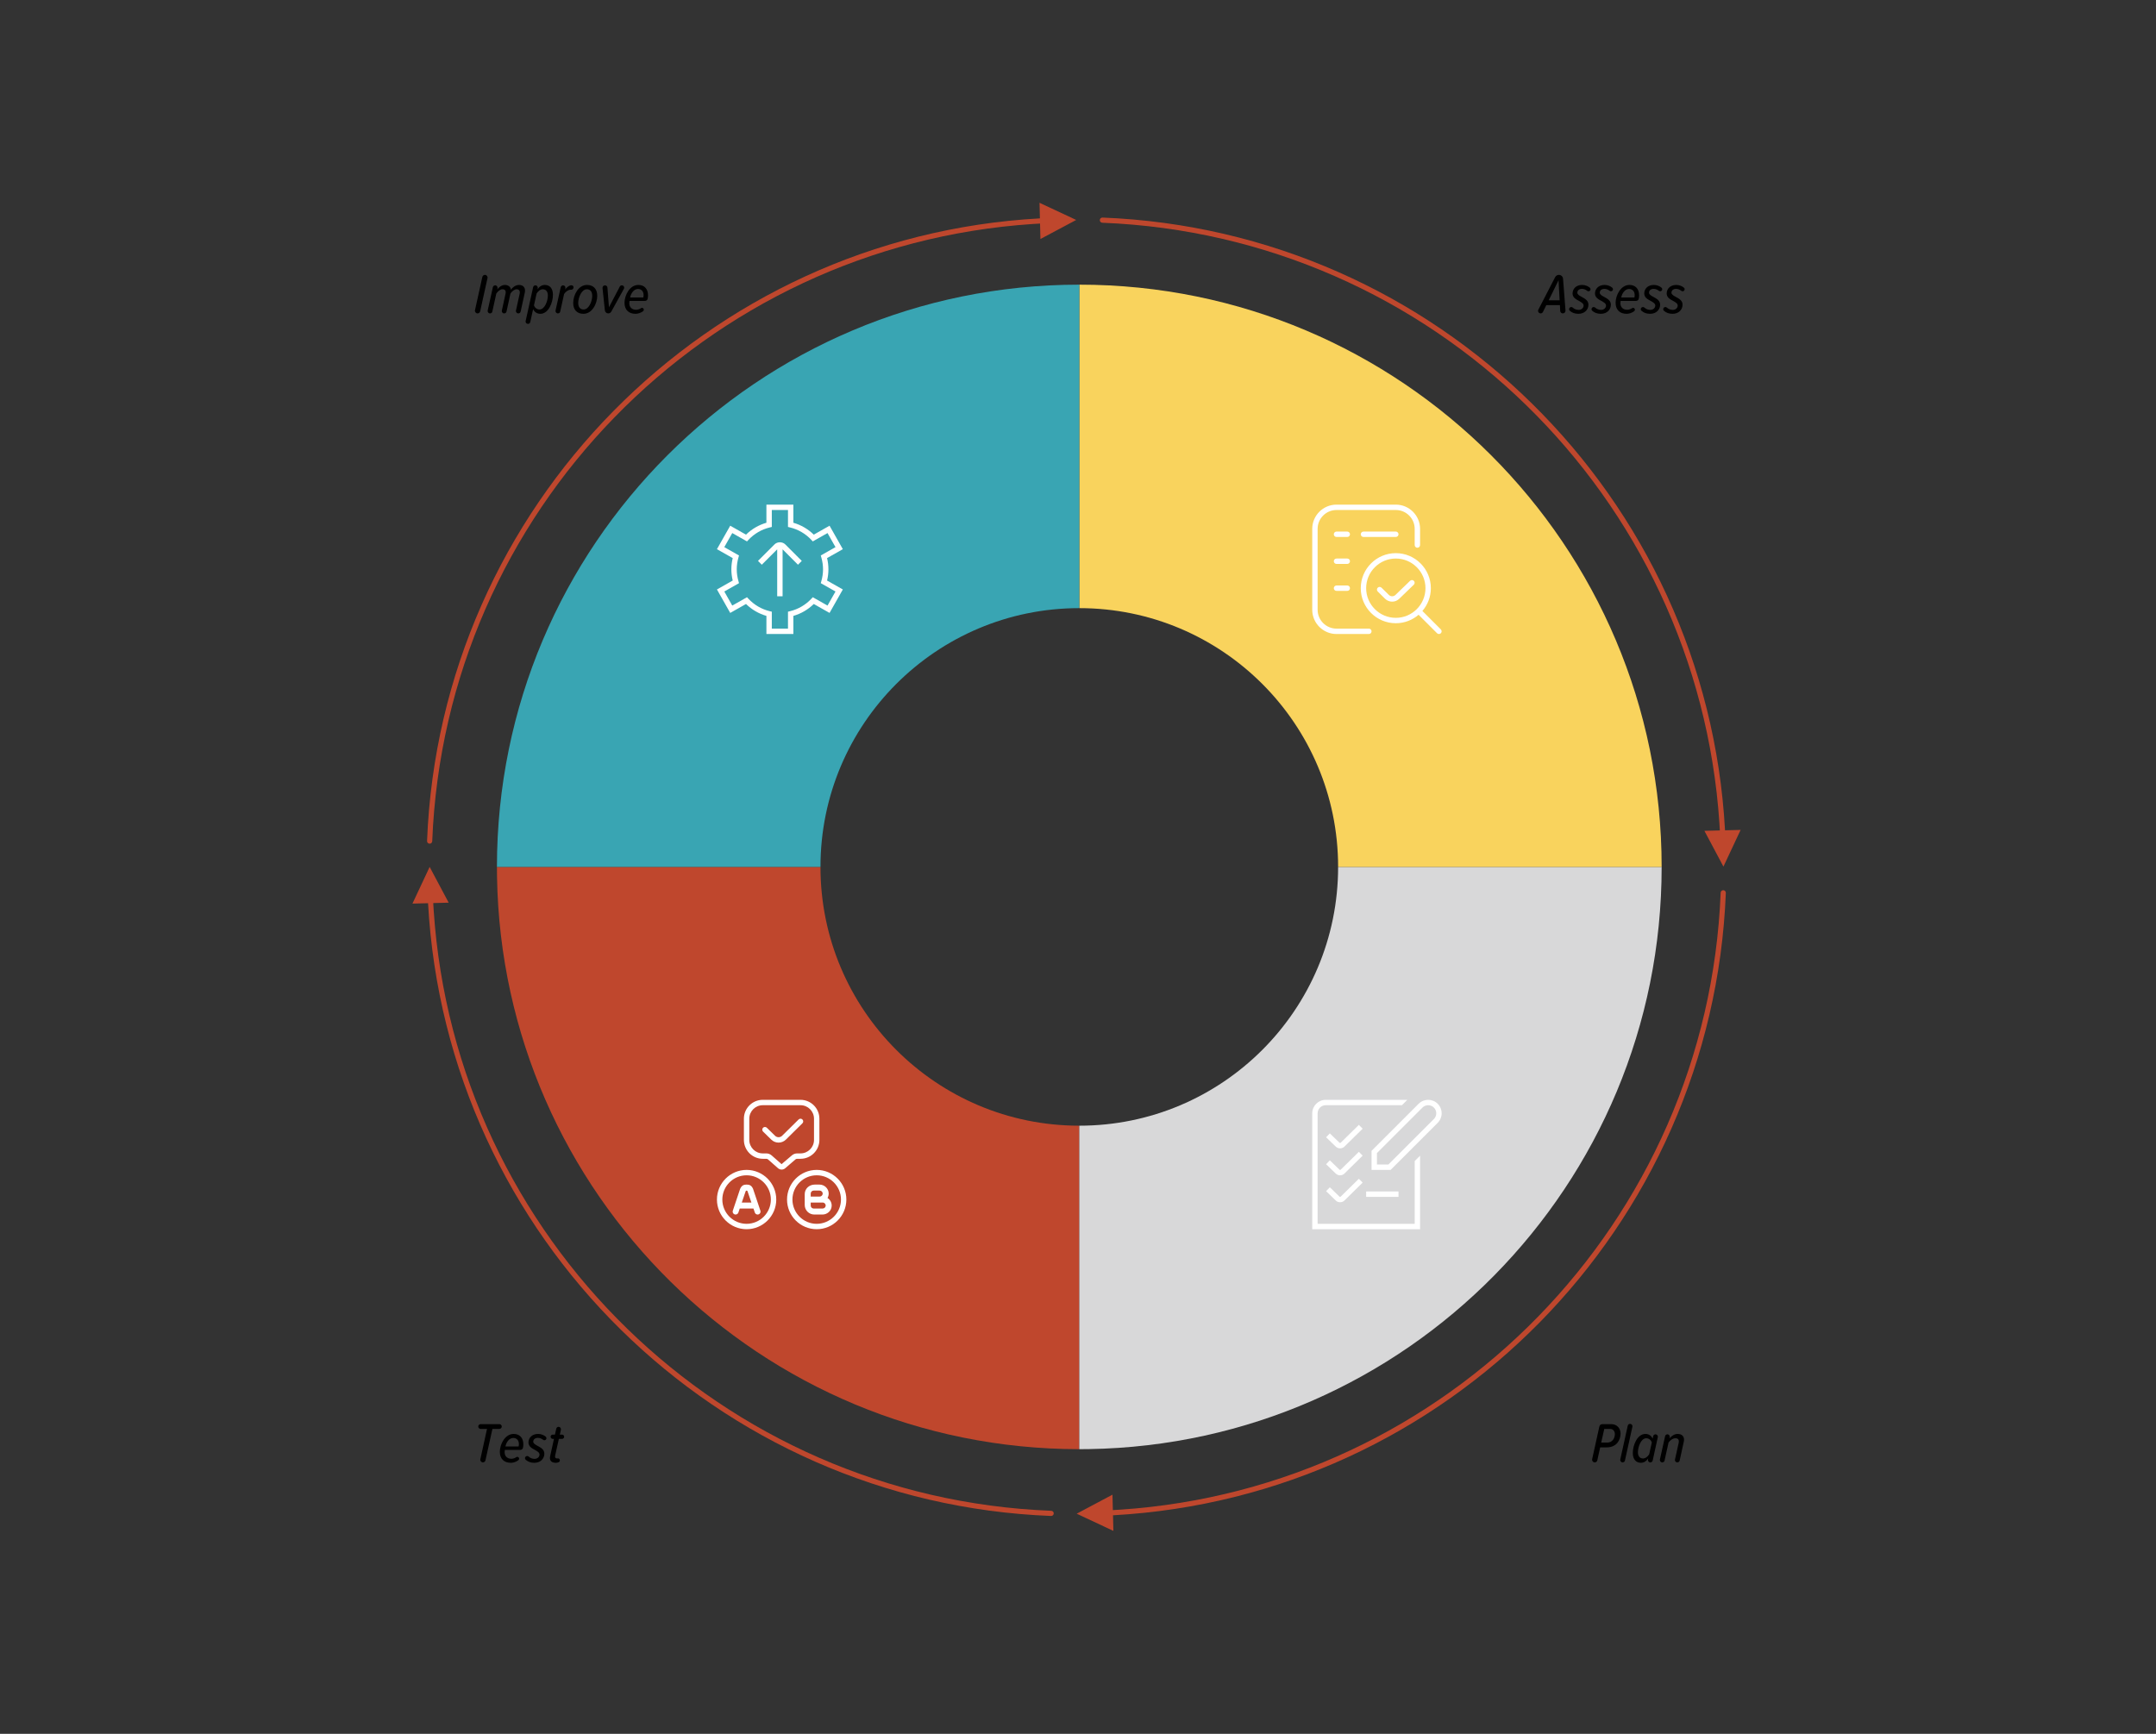 <?xml version="1.0" encoding="UTF-8"?>
<svg width="833px" height="670px" viewBox="0 0 833 670" version="1.1" xmlns="http://www.w3.org/2000/svg" xmlns:xlink="http://www.w3.org/1999/xlink">
    <rect x="0" y="0" width="833" height="670" fill="#333333" stroke="none"/>
    <title>improve-assess-plan-test</title>
    <g id="improve-assess-plan-test" stroke="none" stroke-width="1" fill="none" fill-rule="evenodd">
        <path d="M401.631,78.359 L415.805,85 L401.987,92.354 L401.835,86.391 L399.057,86.554 C272.52,94.956 171.993,197.827 166.999,325.061 C166.978,325.613 166.513,326.043 165.961,326.022 C165.409,326 164.979,325.535 165,324.983 C170.073,195.768 272.887,91.482 401.783,84.385 L401.631,78.359 Z" id="Oval" fill="#BF472D" fill-rule="nonzero"></path>
        <path d="M659.949,85.679 L674.122,92.321 L660.305,99.675 L660.153,93.712 L657.375,93.875 C530.866,102.275 430.351,205.104 425.32,332.306 C425.298,332.858 424.833,333.288 424.281,333.267 C423.729,333.244 423.3,332.779 423.321,332.227 C428.431,203.045 531.232,98.802 660.101,91.706 L659.949,85.679 Z" id="Oval-Copy" fill="#BF472D" fill-rule="nonzero" transform="translate(548.721, 209.473) rotate(90) translate(-548.721, -209.473)"></path>
        <path d="M394.474,336.52 L408.647,343.161 L394.83,350.515 L394.678,344.552 L391.898,344.716 C265.324,353.121 164.781,456.049 159.838,583.328 C159.817,583.879 159.352,584.309 158.8,584.289 C158.248,584.267 157.818,583.802 157.839,583.25 C162.859,453.99 265.69,349.646 394.626,342.546 L394.474,336.52 Z" id="Oval-Copy-3" fill="#BF472D" fill-rule="nonzero" transform="translate(283.243, 460.404) rotate(270) translate(-283.243, -460.404)"></path>
        <path d="M652.627,344 L666.801,350.641 L652.984,357.995 L652.831,352.032 L650.054,352.196 C523.55,360.595 423.036,463.418 417.999,590.615 C417.977,591.167 417.512,591.596 416.96,591.575 C416.409,591.552 415.979,591.087 416,590.536 C421.116,461.359 523.915,357.122 652.779,350.026 L652.627,344 Z" id="Oval-Copy-2" fill="#BF472D" fill-rule="nonzero" transform="translate(541.4, 467.788) rotate(180) translate(-541.4, -467.788)"></path>
        <g id="Rectangle-+-Rectangle-Copy-+-Rectangle-Copy-3-+-Rectangle-Copy-2-Mask" transform="translate(192, 335)" fill="#BF472D">
            <path d="M125,0 C125,55.228 169.772,100 225,100 L225,225 C101.979,225 2.017,126.269 0.03,3.721 L0,0 L125,0 Z" id="Path"></path>
        </g>
        <g id="Rectangle-+-Rectangle-Copy-+-Rectangle-Copy-3-+-Rectangle-Copy-2-Mask-Copy" transform="translate(417, 335)" fill="#D8D8D9">
            <path d="M225,0 C225,123.021 126.269,222.983 3.721,224.97 L0,225 L0,100 C55.228,100 100,55.228 100,0 L225,0 Z" id="Path"></path>
        </g>
        <g id="Rectangle-+-Rectangle-Copy-+-Rectangle-Copy-3-+-Rectangle-Copy-2-Mask-Copy-2" transform="translate(417, 110)" fill="#F9D35D">
            <path d="M0,0 C124.264,0 225,100.736 225,225 L100,225 C100,169.772 55.228,125 0,125 L0,0 Z" id="Path"></path>
        </g>
        <g id="Rectangle-+-Rectangle-Copy-+-Rectangle-Copy-3-+-Rectangle-Copy-2-Mask-Copy-3" transform="translate(192, 110)" fill="#39A5B3">
            <path d="M225,0 L225,125 C169.772,125 125,169.772 125,225 L0,225 C0,100.736 100.736,0 225,0 Z" id="Path"></path>
        </g>
        <g id="Improve" transform="translate(183.495, 106.216)" fill="#000000" fill-rule="nonzero">
            <path d="M1.033,14.894 C1.517,14.894 1.935,14.52 2.023,14.08 L4.861,1.232 C4.993,0.616 4.509,0 3.849,0 C3.365,0 2.969,0.374 2.859,0.814 L0.021,13.662 C-0.111,14.278 0.395,14.894 1.033,14.894 Z" id="Path"></path>
            <path d="M17.049,3.894 C15.751,3.894 14.629,4.73 13.859,5.764 L13.859,5.61 C13.859,4.928 13.111,3.894 11.593,3.894 C10.317,3.894 9.239,4.818 8.623,5.61 L8.733,5.17 C8.843,4.62 8.403,4.048 7.831,4.048 C7.391,4.048 7.017,4.356 6.929,4.774 L4.927,13.772 C4.817,14.344 5.257,14.894 5.851,14.894 C6.269,14.894 6.665,14.586 6.731,14.168 L8.271,7.194 C8.865,6.38 9.745,5.566 10.625,5.566 C11.703,5.566 12.055,6.226 11.835,7.26 L10.405,13.772 C10.273,14.344 10.713,14.894 11.285,14.894 C11.747,14.894 12.121,14.586 12.209,14.168 L13.727,7.194 C14.299,6.38 15.245,5.566 16.103,5.566 C17.071,5.566 17.511,6.248 17.291,7.26 L15.861,13.772 C15.729,14.344 16.169,14.894 16.763,14.894 C17.203,14.894 17.577,14.586 17.665,14.168 L19.271,6.842 C19.645,5.104 18.787,3.894 17.049,3.894 Z" id="Path"></path>
            <path d="M27.015,3.894 C25.915,3.894 24.969,4.444 24.177,5.566 L24.265,5.17 C24.397,4.62 23.957,4.048 23.385,4.048 C22.945,4.048 22.571,4.356 22.483,4.774 L19.601,17.82 C19.469,18.414 19.909,18.942 20.503,18.942 C20.921,18.942 21.317,18.634 21.383,18.216 L22.483,13.244 C23.011,14.41 24.045,15.048 25.277,15.048 C28.423,15.048 30.139,10.714 30.139,7.7 C30.139,5.258 28.929,3.894 27.015,3.894 Z M24.969,13.376 C23.935,13.376 23.099,12.672 22.813,11.77 L23.825,7.216 C24.353,6.336 25.255,5.566 26.201,5.566 C27.411,5.566 28.181,6.424 28.181,7.986 C28.181,10.054 26.971,13.376 24.969,13.376 Z" id="Shape"></path>
            <path d="M37.267,4.026 C36.365,4.026 35.463,4.84 34.847,5.676 L34.957,5.17 C35.067,4.598 34.627,4.048 34.055,4.048 C33.615,4.048 33.241,4.378 33.153,4.774 L31.151,13.772 C31.041,14.344 31.481,14.894 32.075,14.894 C32.493,14.894 32.889,14.586 32.955,14.168 L34.451,7.392 C35.067,6.468 36.057,5.742 37.025,5.742 L37.201,5.742 C37.685,5.764 38.103,5.346 38.103,4.818 C38.103,4.356 37.795,4.026 37.267,4.026 Z" id="Path"></path>
            <path d="M37.971,10.89 C37.971,13.486 39.445,15.048 41.931,15.048 C45.209,15.048 47.255,11.242 47.255,8.052 C47.255,5.478 45.803,3.894 43.295,3.894 C40.017,3.894 37.971,7.7 37.971,10.89 Z M45.319,8.096 C45.319,10.186 44.043,13.376 42.019,13.376 C40.721,13.376 39.907,12.54 39.907,10.868 C39.907,8.778 41.205,5.566 43.229,5.566 C44.527,5.566 45.319,6.402 45.319,8.096 Z" id="Shape"></path>
            <path d="M56.759,4.048 C56.429,4.048 56.099,4.224 55.967,4.532 L51.787,12.518 L51.193,4.928 C51.171,4.444 50.753,4.048 50.247,4.048 C49.675,4.048 49.235,4.554 49.301,5.126 L50.203,13.706 C50.291,14.388 50.863,14.894 51.523,14.894 C52.029,14.894 52.469,14.608 52.689,14.19 L57.551,5.39 C57.881,4.818 57.485,4.048 56.759,4.048 Z" id="Path"></path>
            <path d="M57.793,10.802 C57.793,13.486 59.421,15.048 62.039,15.048 C63.051,15.048 64.063,14.696 64.943,14.058 C65.141,13.926 65.251,13.706 65.251,13.464 C65.251,13.068 64.943,12.738 64.547,12.738 C64.415,12.738 64.283,12.782 64.173,12.87 C63.579,13.266 62.875,13.486 62.259,13.486 C60.477,13.486 59.641,12.276 59.641,10.978 C59.641,10.692 59.685,10.384 59.729,10.076 L65.559,10.076 C66.241,10.076 66.681,9.746 66.769,9.086 C66.835,8.712 66.879,8.316 66.879,7.92 C66.879,5.39 65.427,3.894 63.139,3.894 C59.773,3.894 57.793,7.92 57.793,10.802 Z M65.053,8.734 L59.971,8.734 C60.235,7.194 61.379,5.456 62.985,5.456 C64.415,5.456 65.163,6.49 65.163,7.81 C65.163,8.096 65.119,8.426 65.053,8.734 Z" id="Shape"></path>
        </g>
        <g id="productivity" transform="translate(277, 195)" fill="#FFFFFF" fill-rule="nonzero">
            <path d="M26.423,15.392 L32.781,21.75 L31.308,23.223 L25.363,17.277 L25.363,35.417 L23.279,35.417 L23.279,17.277 L17.333,23.221 L15.86,21.748 L22.219,15.39 C23.34,14.267 25.3,14.267 26.423,15.39 L26.423,15.392 Z M42.552,29.337 L48.644,32.785 L43.51,41.85 L37.415,38.398 C35.198,40.567 32.5,42.14 29.531,42.998 L29.531,50 L19.115,50 L19.115,42.998 C16.146,42.14 13.448,40.567 11.231,38.398 L5.135,41.85 L0,32.785 L6.092,29.337 C5.746,27.896 5.571,26.44 5.571,25 C5.571,23.56 5.746,22.104 6.092,20.663 L0,17.215 L5.133,8.148 L11.229,11.6 C13.444,9.433 16.142,7.86 19.113,7.002 L19.113,0 L29.529,0 L29.529,7.002 C32.498,7.86 35.196,9.433 37.413,11.6 L43.508,8.148 L48.642,17.215 L42.55,20.663 C42.896,22.104 43.071,23.56 43.071,25 C43.071,26.44 42.896,27.896 42.55,29.337 L42.552,29.337 Z M40.117,30.35 L40.34,29.562 C40.771,28.046 40.99,26.512 40.99,25 C40.99,23.488 40.771,21.952 40.34,20.438 L40.117,19.65 L45.804,16.429 L42.725,10.99 L37.031,14.215 L36.471,13.617 C34.244,11.24 31.398,9.581 28.244,8.819 L27.448,8.625 L27.448,2.083 L21.198,2.083 L21.198,8.625 L20.402,8.819 C17.248,9.581 14.404,11.24 12.175,13.617 L11.615,14.215 L5.921,10.99 L2.842,16.429 L8.529,19.65 L8.306,20.438 C7.875,21.954 7.656,23.488 7.656,25 C7.656,26.512 7.875,28.048 8.306,29.562 L8.529,30.35 L2.842,33.571 L5.921,39.008 L11.615,35.785 L12.175,36.383 C14.404,38.76 17.248,40.419 20.402,41.181 L21.198,41.375 L21.198,47.917 L27.448,47.917 L27.448,41.375 L28.244,41.181 C31.398,40.419 34.242,38.76 36.471,36.383 L37.031,35.785 L42.725,39.008 L45.804,33.571 L40.117,30.35 Z" id="Shape"></path>
        </g>
        <g id="Assess" transform="translate(594.246, 106.216)" fill="#000000" fill-rule="nonzero">
            <path d="M10.604,13.772 L9.658,1.474 C9.592,0.66 8.888,0 8.052,0 C7.436,0 6.908,0.33 6.622,0.858 L0.132,13.42 C0.066,13.574 0,13.728 0,13.882 C0,14.432 0.462,14.894 0.99,14.894 C1.386,14.894 1.716,14.652 1.892,14.344 L3.19,11.682 L8.448,11.682 L8.558,13.926 C8.58,14.454 9.02,14.894 9.57,14.894 C10.186,14.894 10.648,14.366 10.604,13.772 Z M4.114,9.834 L7.92,2.068 L8.338,9.834 L4.114,9.834 Z" id="Shape"></path>
            <path d="M12.298,13.904 C13.134,14.652 14.278,15.048 15.598,15.048 C17.996,15.048 19.47,13.42 19.47,11.528 C19.47,9.9 18.084,9.174 16.874,8.514 C15.972,8.03 15.18,7.59 15.18,6.886 C15.18,6.028 15.862,5.412 16.962,5.412 C17.71,5.412 18.458,5.72 18.986,6.16 C19.118,6.27 19.294,6.336 19.492,6.336 C19.932,6.336 20.284,5.984 20.284,5.544 C20.284,5.302 20.152,5.082 19.976,4.928 C19.206,4.29 18.15,3.894 17.028,3.894 C14.652,3.894 13.332,5.456 13.332,7.194 C13.332,8.734 14.652,9.46 15.84,10.076 C16.764,10.604 17.6,11.066 17.6,11.858 C17.6,12.738 16.83,13.53 15.686,13.53 C14.762,13.53 13.948,13.156 13.376,12.628 C13.222,12.496 13.046,12.43 12.826,12.43 C12.364,12.43 11.99,12.804 11.99,13.266 C11.99,13.53 12.1,13.75 12.298,13.904 Z" id="Path"></path>
            <path d="M20.966,13.904 C21.802,14.652 22.946,15.048 24.266,15.048 C26.664,15.048 28.138,13.42 28.138,11.528 C28.138,9.9 26.752,9.174 25.542,8.514 C24.64,8.03 23.848,7.59 23.848,6.886 C23.848,6.028 24.53,5.412 25.63,5.412 C26.378,5.412 27.126,5.72 27.654,6.16 C27.786,6.27 27.962,6.336 28.16,6.336 C28.6,6.336 28.952,5.984 28.952,5.544 C28.952,5.302 28.82,5.082 28.644,4.928 C27.874,4.29 26.818,3.894 25.696,3.894 C23.32,3.894 22,5.456 22,7.194 C22,8.734 23.32,9.46 24.508,10.076 C25.432,10.604 26.268,11.066 26.268,11.858 C26.268,12.738 25.498,13.53 24.354,13.53 C23.43,13.53 22.616,13.156 22.044,12.628 C21.89,12.496 21.714,12.43 21.494,12.43 C21.032,12.43 20.658,12.804 20.658,13.266 C20.658,13.53 20.768,13.75 20.966,13.904 Z" id="Path"></path>
            <path d="M29.964,10.802 C29.964,13.486 31.592,15.048 34.21,15.048 C35.222,15.048 36.234,14.696 37.114,14.058 C37.312,13.926 37.422,13.706 37.422,13.464 C37.422,13.068 37.114,12.738 36.718,12.738 C36.586,12.738 36.454,12.782 36.344,12.87 C35.75,13.266 35.046,13.486 34.43,13.486 C32.648,13.486 31.812,12.276 31.812,10.978 C31.812,10.692 31.856,10.384 31.9,10.076 L37.73,10.076 C38.412,10.076 38.852,9.746 38.94,9.086 C39.006,8.712 39.05,8.316 39.05,7.92 C39.05,5.39 37.598,3.894 35.31,3.894 C31.944,3.894 29.964,7.92 29.964,10.802 Z M37.224,8.734 L32.142,8.734 C32.406,7.194 33.55,5.456 35.156,5.456 C36.586,5.456 37.334,6.49 37.334,7.81 C37.334,8.096 37.29,8.426 37.224,8.734 Z" id="Shape"></path>
            <path d="M39.996,13.904 C40.832,14.652 41.976,15.048 43.296,15.048 C45.694,15.048 47.168,13.42 47.168,11.528 C47.168,9.9 45.782,9.174 44.572,8.514 C43.67,8.03 42.878,7.59 42.878,6.886 C42.878,6.028 43.56,5.412 44.66,5.412 C45.408,5.412 46.156,5.72 46.684,6.16 C46.816,6.27 46.992,6.336 47.19,6.336 C47.63,6.336 47.982,5.984 47.982,5.544 C47.982,5.302 47.85,5.082 47.674,4.928 C46.904,4.29 45.848,3.894 44.726,3.894 C42.35,3.894 41.03,5.456 41.03,7.194 C41.03,8.734 42.35,9.46 43.538,10.076 C44.462,10.604 45.298,11.066 45.298,11.858 C45.298,12.738 44.528,13.53 43.384,13.53 C42.46,13.53 41.646,13.156 41.074,12.628 C40.92,12.496 40.744,12.43 40.524,12.43 C40.062,12.43 39.688,12.804 39.688,13.266 C39.688,13.53 39.798,13.75 39.996,13.904 Z" id="Path"></path>
            <path d="M48.664,13.904 C49.5,14.652 50.644,15.048 51.964,15.048 C54.362,15.048 55.836,13.42 55.836,11.528 C55.836,9.9 54.45,9.174 53.24,8.514 C52.338,8.03 51.546,7.59 51.546,6.886 C51.546,6.028 52.228,5.412 53.328,5.412 C54.076,5.412 54.824,5.72 55.352,6.16 C55.484,6.27 55.66,6.336 55.858,6.336 C56.298,6.336 56.65,5.984 56.65,5.544 C56.65,5.302 56.518,5.082 56.342,4.928 C55.572,4.29 54.516,3.894 53.394,3.894 C51.018,3.894 49.698,5.456 49.698,7.194 C49.698,8.734 51.018,9.46 52.206,10.076 C53.13,10.604 53.966,11.066 53.966,11.858 C53.966,12.738 53.196,13.53 52.052,13.53 C51.128,13.53 50.314,13.156 49.742,12.628 C49.588,12.496 49.412,12.43 49.192,12.43 C48.73,12.43 48.356,12.804 48.356,13.266 C48.356,13.53 48.466,13.75 48.664,13.904 Z" id="Path"></path>
        </g>
        <g id="assessment" transform="translate(507, 195)" fill="#FFFFFF" fill-rule="nonzero">
            <path d="M22.917,48.958 C22.917,49.533 22.45,50 21.875,50 L9.375,50 C4.206,50 0,45.794 0,40.625 L0,9.377 C0,4.208 4.204,0 9.375,0 L32.292,0 C37.46,0 41.667,4.204 41.667,9.373 L41.667,15.623 C41.667,16.198 41.202,16.665 40.625,16.665 C40.048,16.665 39.583,16.198 39.583,15.623 L39.583,9.373 C39.583,5.352 36.31,2.081 32.292,2.081 L9.375,2.081 C5.354,2.081 2.083,5.354 2.083,9.375 L2.083,40.623 C2.083,44.644 5.356,47.915 9.375,47.915 L21.875,47.915 C22.45,47.915 22.917,48.381 22.917,48.956 L22.917,48.958 Z M49.696,49.696 C49.492,49.9 49.225,50 48.958,50 C48.692,50 48.425,49.898 48.221,49.696 L41.09,42.565 C38.721,44.598 35.65,45.833 32.29,45.833 C24.823,45.833 18.748,39.758 18.748,32.292 C18.748,24.825 24.823,18.75 32.29,18.75 C39.756,18.75 45.831,24.825 45.831,32.292 C45.831,35.65 44.594,38.721 42.562,41.092 L49.694,48.223 C50.1,48.629 50.1,49.29 49.694,49.696 L49.696,49.696 Z M43.75,32.292 C43.75,25.975 38.61,20.833 32.292,20.833 C25.973,20.833 20.833,25.975 20.833,32.292 C20.833,38.608 25.973,43.75 32.292,43.75 C38.61,43.75 43.75,38.608 43.75,32.292 Z M13.542,10.417 L9.375,10.417 C8.8,10.417 8.333,10.883 8.333,11.458 C8.333,12.033 8.8,12.5 9.375,12.5 L13.542,12.5 C14.117,12.5 14.583,12.033 14.583,11.458 C14.583,10.883 14.117,10.417 13.542,10.417 Z M13.542,31.25 L9.375,31.25 C8.8,31.25 8.333,31.717 8.333,32.292 C8.333,32.867 8.8,33.333 9.375,33.333 L13.542,33.333 C14.117,33.333 14.583,32.867 14.583,32.292 C14.583,31.717 14.117,31.25 13.542,31.25 Z M19.792,10.417 C19.217,10.417 18.75,10.883 18.75,11.458 C18.75,12.033 19.217,12.5 19.792,12.5 L32.292,12.5 C32.867,12.5 33.333,12.033 33.333,11.458 C33.333,10.883 32.867,10.417 32.292,10.417 L19.792,10.417 Z M13.542,20.833 L9.375,20.833 C8.8,20.833 8.333,21.3 8.333,21.875 C8.333,22.45 8.8,22.917 9.375,22.917 L13.542,22.917 C14.117,22.917 14.583,22.45 14.583,21.875 C14.583,21.3 14.117,20.833 13.542,20.833 Z M37.798,29.44 L32.16,34.894 C31.458,35.581 30.315,35.59 29.613,34.902 L26.773,32.1 C26.365,31.696 25.704,31.7 25.3,32.108 C24.896,32.519 24.9,33.179 25.31,33.581 L28.152,36.388 C28.906,37.125 29.896,37.494 30.885,37.494 C31.875,37.494 32.867,37.123 33.617,36.383 L39.248,30.938 C39.66,30.538 39.673,29.877 39.273,29.465 C38.875,29.052 38.215,29.044 37.8,29.44 L37.798,29.44 Z" id="Shape"></path>
        </g>
        <g id="Test" transform="translate(184.776, 550.326)" fill="#000000" fill-rule="nonzero">
            <path d="M1.804,14.784 C2.288,14.784 2.706,14.41 2.794,13.97 L5.478,1.848 L8.162,1.848 C8.668,1.848 9.086,1.43 9.086,0.924 C9.086,0.418 8.668,0 8.162,0 L0.924,0 C0.418,0 0,0.418 0,0.924 C0,1.43 0.418,1.848 0.924,1.848 L3.388,1.848 L0.814,13.552 C0.66,14.168 1.166,14.784 1.804,14.784 Z" id="Path"></path>
            <path d="M8.338,10.692 C8.338,13.376 9.966,14.938 12.584,14.938 C13.596,14.938 14.608,14.586 15.488,13.948 C15.686,13.816 15.796,13.596 15.796,13.354 C15.796,12.958 15.488,12.628 15.092,12.628 C14.96,12.628 14.828,12.672 14.718,12.76 C14.124,13.156 13.42,13.376 12.804,13.376 C11.022,13.376 10.186,12.166 10.186,10.868 C10.186,10.582 10.23,10.274 10.274,9.966 L16.104,9.966 C16.786,9.966 17.226,9.636 17.314,8.976 C17.38,8.602 17.424,8.206 17.424,7.81 C17.424,5.28 15.972,3.784 13.684,3.784 C10.318,3.784 8.338,7.81 8.338,10.692 Z M15.598,8.624 L10.516,8.624 C10.78,7.084 11.924,5.346 13.53,5.346 C14.96,5.346 15.708,6.38 15.708,7.7 C15.708,7.986 15.664,8.316 15.598,8.624 Z" id="Shape"></path>
            <path d="M18.37,13.794 C19.206,14.542 20.35,14.938 21.67,14.938 C24.068,14.938 25.542,13.31 25.542,11.418 C25.542,9.79 24.156,9.064 22.946,8.404 C22.044,7.92 21.252,7.48 21.252,6.776 C21.252,5.918 21.934,5.302 23.034,5.302 C23.782,5.302 24.53,5.61 25.058,6.05 C25.19,6.16 25.366,6.226 25.564,6.226 C26.004,6.226 26.356,5.874 26.356,5.434 C26.356,5.192 26.224,4.972 26.048,4.818 C25.278,4.18 24.222,3.784 23.1,3.784 C20.724,3.784 19.404,5.346 19.404,7.084 C19.404,8.624 20.724,9.35 21.912,9.966 C22.836,10.494 23.672,10.956 23.672,11.748 C23.672,12.628 22.902,13.42 21.758,13.42 C20.834,13.42 20.02,13.046 19.448,12.518 C19.294,12.386 19.118,12.32 18.898,12.32 C18.436,12.32 18.062,12.694 18.062,13.156 C18.062,13.42 18.172,13.64 18.37,13.794 Z" id="Path"></path>
            <path d="M32.384,4.048 L31.526,4.048 L31.944,2.156 C32.054,1.584 31.614,1.034 31.02,1.034 C30.602,1.034 30.228,1.342 30.14,1.76 L29.634,4.048 L28.776,4.048 C28.336,4.048 27.962,4.4 27.962,4.862 C27.962,5.324 28.336,5.698 28.776,5.698 L29.26,5.698 L27.786,12.364 C27.412,14.036 28.226,14.938 30.008,14.938 C30.404,14.938 30.756,14.85 31.042,14.718 C31.416,14.586 31.57,14.234 31.526,13.882 C31.482,13.486 31.13,13.178 30.734,13.222 C30.668,13.244 30.58,13.266 30.514,13.266 C29.766,13.266 29.546,12.782 29.744,11.99 L31.152,5.698 L32.384,5.698 C32.824,5.698 33.198,5.324 33.198,4.862 C33.198,4.4 32.824,4.048 32.384,4.048 Z" id="Path"></path>
        </g>
        <g id="quiz-alt" transform="translate(277, 425)" fill="#FFFFFF" fill-rule="nonzero">
            <path d="M31.001,22.788 L32.291,22.788 C36.312,22.788 39.583,19.517 39.583,15.496 L39.583,7.292 C39.583,3.271 36.312,0 32.291,0 L17.707,0 C13.686,0 10.415,3.271 10.415,7.292 L10.415,15.496 C10.415,19.517 13.686,22.788 17.707,22.788 L19.07,22.788 C19.324,22.788 19.57,22.88 19.759,23.047 L23.58,26.416 C23.986,26.776 24.495,26.955 25.003,26.955 C25.507,26.955 26.007,26.778 26.405,26.424 L30.318,23.041 C30.505,22.878 30.749,22.788 30.999,22.788 L31.001,22.788 Z M24.964,24.855 L21.136,21.482 C20.565,20.982 19.832,20.705 19.072,20.705 L17.709,20.705 C14.838,20.705 12.501,18.37 12.501,15.496 L12.501,7.292 C12.501,4.419 14.838,2.083 17.709,2.083 L32.293,2.083 C35.164,2.083 37.502,4.419 37.502,7.292 L37.502,15.496 C37.502,18.37 35.164,20.705 32.293,20.705 L31.003,20.705 C30.251,20.705 29.526,20.976 28.96,21.465 L24.966,24.855 L24.964,24.855 Z M33.024,9.073 L26.641,15.376 C25.861,16.144 24.839,16.53 23.816,16.53 C22.793,16.53 21.776,16.149 20.999,15.384 L17.822,12.278 C17.411,11.875 17.403,11.215 17.805,10.805 C18.207,10.394 18.87,10.39 19.278,10.788 L22.457,13.896 C23.207,14.634 24.428,14.634 25.176,13.896 L31.56,7.594 C31.968,7.188 32.626,7.194 33.033,7.602 C33.437,8.011 33.433,8.673 33.022,9.075 L33.024,9.073 Z M13.946,34.389 C13.351,33.041 12.519,32.756 11.459,32.756 C10.398,32.756 9.565,33.041 8.955,34.431 L6.134,42.835 C5.888,43.568 6.434,44.329 7.209,44.329 C7.694,44.329 8.123,44.021 8.282,43.562 L8.811,42.014 L14.111,42.014 L14.64,43.562 C14.796,44.021 15.228,44.329 15.711,44.329 L15.711,44.329 C16.486,44.329 17.032,43.568 16.784,42.835 L13.946,34.387 L13.946,34.389 Z M9.598,39.7 L11.109,35.281 C11.155,35.183 11.342,35.068 11.457,35.068 C11.575,35.068 11.753,35.166 11.79,35.241 L13.315,39.697 L9.598,39.697 L9.598,39.7 Z M42.725,37.931 C43.023,37.402 43.189,36.787 43.171,36.133 C43.121,34.235 41.502,32.753 39.604,32.753 L37.837,32.753 C35.57,32.753 33.914,34.412 33.914,36.458 L33.914,40.625 C33.914,42.671 35.572,44.329 37.618,44.329 L40.768,44.329 C42.591,44.329 44.175,42.96 44.321,41.141 C44.429,39.797 43.764,38.595 42.727,37.931 L42.725,37.931 Z M36.229,36.227 C36.229,35.587 36.747,35.068 37.387,35.068 L39.65,35.068 C40.254,35.068 40.793,35.508 40.854,36.108 C40.923,36.797 40.379,37.383 39.702,37.383 L36.229,37.383 L36.229,36.224 L36.229,36.227 Z M40.808,42.014 L37.385,42.014 C36.745,42.014 36.229,41.495 36.229,40.856 L36.229,39.697 L40.858,39.697 C41.535,39.697 42.079,40.283 42.01,40.973 C41.95,41.573 41.412,42.012 40.808,42.012 L40.808,42.014 Z M11.459,27.082 C5.14,27.082 0,32.224 0,38.541 C0,44.858 5.14,50 11.459,50 C17.778,50 22.918,44.858 22.918,38.541 C22.918,32.224 17.778,27.082 11.459,27.082 Z M11.459,47.917 C6.29,47.917 2.083,43.71 2.083,38.541 C2.083,33.372 6.29,29.166 11.459,29.166 C16.628,29.166 20.834,33.372 20.834,38.541 C20.834,43.71 16.628,47.917 11.459,47.917 Z M38.543,27.082 C32.224,27.082 27.084,32.224 27.084,38.541 C27.084,44.858 32.224,50 38.543,50 C44.862,50 50.002,44.858 50.002,38.541 C50.002,32.224 44.862,27.082 38.543,27.082 Z M38.543,47.917 C33.374,47.917 29.168,43.71 29.168,38.541 C29.168,33.372 33.374,29.166 38.543,29.166 C43.712,29.166 47.919,33.372 47.919,38.541 C47.919,43.71 43.712,47.917 38.543,47.917 Z" id="Shape"></path>
        </g>
        <g id="Plan" transform="translate(615.126, 550.216)" fill="#000000" fill-rule="nonzero">
            <path d="M1.033,14.894 C1.517,14.894 1.935,14.52 2.023,14.08 L3.123,9.086 L5.719,9.086 C9.459,9.086 10.999,6.204 10.999,3.784 C10.999,1.694 9.613,0.11 7.369,0.11 L4.025,0.11 C3.365,0.11 2.947,0.44 2.793,1.1 L0.021,13.662 C-0.111,14.278 0.395,14.894 1.033,14.894 Z M5.895,7.238 L3.519,7.238 L4.707,1.958 L6.951,1.958 C8.029,1.958 8.799,2.728 8.799,3.96 C8.799,5.588 7.787,7.238 5.895,7.238 Z" id="Shape"></path>
            <path d="M11.791,14.894 C12.231,14.894 12.627,14.586 12.693,14.168 L15.575,1.122 C15.707,0.55 15.245,0 14.673,0 C14.233,0 13.859,0.308 13.771,0.726 L10.889,13.772 C10.779,14.344 11.219,14.894 11.791,14.894 Z" id="Path"></path>
            <path d="M24.485,4.048 C24.067,4.048 23.693,4.356 23.605,4.774 L23.385,5.72 C22.879,4.532 21.845,3.894 20.613,3.894 C17.445,3.894 15.729,8.228 15.729,11.264 C15.729,13.684 16.961,15.048 18.875,15.048 C19.953,15.048 20.921,14.476 21.691,13.354 L21.603,13.772 C21.471,14.344 21.911,14.894 22.505,14.894 C22.945,14.894 23.319,14.586 23.407,14.168 L25.387,5.17 C25.519,4.598 25.079,4.048 24.485,4.048 Z M22.065,11.748 C21.537,12.628 20.613,13.376 19.667,13.376 C18.457,13.376 17.709,12.518 17.709,10.978 C17.709,8.888 18.897,5.566 20.921,5.566 C21.955,5.566 22.791,6.27 23.077,7.172 L22.065,11.748 Z" id="Shape"></path>
            <path d="M33.043,3.894 C31.745,3.894 30.667,4.73 29.897,5.61 L30.007,5.17 C30.117,4.62 29.677,4.048 29.105,4.048 C28.665,4.048 28.291,4.356 28.203,4.774 L26.201,13.772 C26.091,14.344 26.531,14.894 27.125,14.894 C27.543,14.894 27.939,14.586 28.005,14.168 L29.545,7.194 C30.161,6.38 31.129,5.566 32.185,5.566 C33.285,5.566 33.703,6.204 33.439,7.392 L32.031,13.772 C31.899,14.344 32.339,14.894 32.933,14.894 C33.373,14.894 33.747,14.586 33.835,14.168 L35.441,6.842 C35.815,5.104 34.913,3.894 33.043,3.894 Z" id="Path"></path>
        </g>
        <g id="task-checklist" transform="translate(507, 425)" fill="#FFFFFF" fill-rule="nonzero">
            <path d="M39.585,23.674 L41.668,21.59 L41.668,50 L0,50 L0,5.209 C0,2.338 2.336,0 5.209,0 L36.745,0 L34.662,2.083 L5.209,2.083 C3.486,2.083 2.083,3.486 2.083,5.209 L2.083,47.919 L39.585,47.919 L39.585,23.674 Z M50.002,5.209 C50.002,6.6 49.46,7.909 48.477,8.892 L30.283,27.084 L22.918,27.084 L22.918,19.717 L41.11,1.525 C43.141,-0.508 46.446,-0.504 48.475,1.525 C49.46,2.508 50,3.817 50,5.209 L50.002,5.209 Z M47.919,5.209 C47.919,4.373 47.594,3.59 47.004,2.998 C45.787,1.779 43.802,1.779 42.585,2.998 L25.001,20.58 L25.001,25.001 L29.42,25.001 L47.004,7.419 C47.594,6.829 47.919,6.044 47.919,5.209 Z M18.02,9.675 L11.009,16.567 C10.892,16.684 10.634,16.682 10.507,16.555 L6.802,12.969 L5.354,14.467 L9.046,18.042 C9.507,18.501 10.117,18.753 10.765,18.753 C11.413,18.753 12.023,18.499 12.476,18.047 L19.48,11.161 L18.02,9.675 Z M18.02,20.093 L11.007,26.984 C10.923,27.068 10.83,27.084 10.765,27.084 C10.711,27.084 10.609,27.072 10.507,26.97 L6.802,23.384 L5.354,24.882 L9.046,28.455 C9.507,28.916 10.117,29.168 10.765,29.168 C11.415,29.168 12.023,28.914 12.473,28.462 L19.478,21.576 L18.017,20.09 L18.02,20.093 Z M33.335,35.418 L20.834,35.418 L20.834,37.502 L33.335,37.502 L33.335,35.418 Z M10.765,37.502 C10.711,37.502 10.609,37.489 10.507,37.387 L6.802,33.799 L5.354,35.297 L9.046,38.872 C9.507,39.333 10.117,39.585 10.765,39.585 C11.415,39.585 12.023,39.331 12.473,38.879 L19.478,31.993 L18.017,30.508 L11.005,37.402 C10.921,37.485 10.828,37.502 10.763,37.502 L10.765,37.502 Z" id="Shape"></path>
        </g>
    </g>
</svg>
